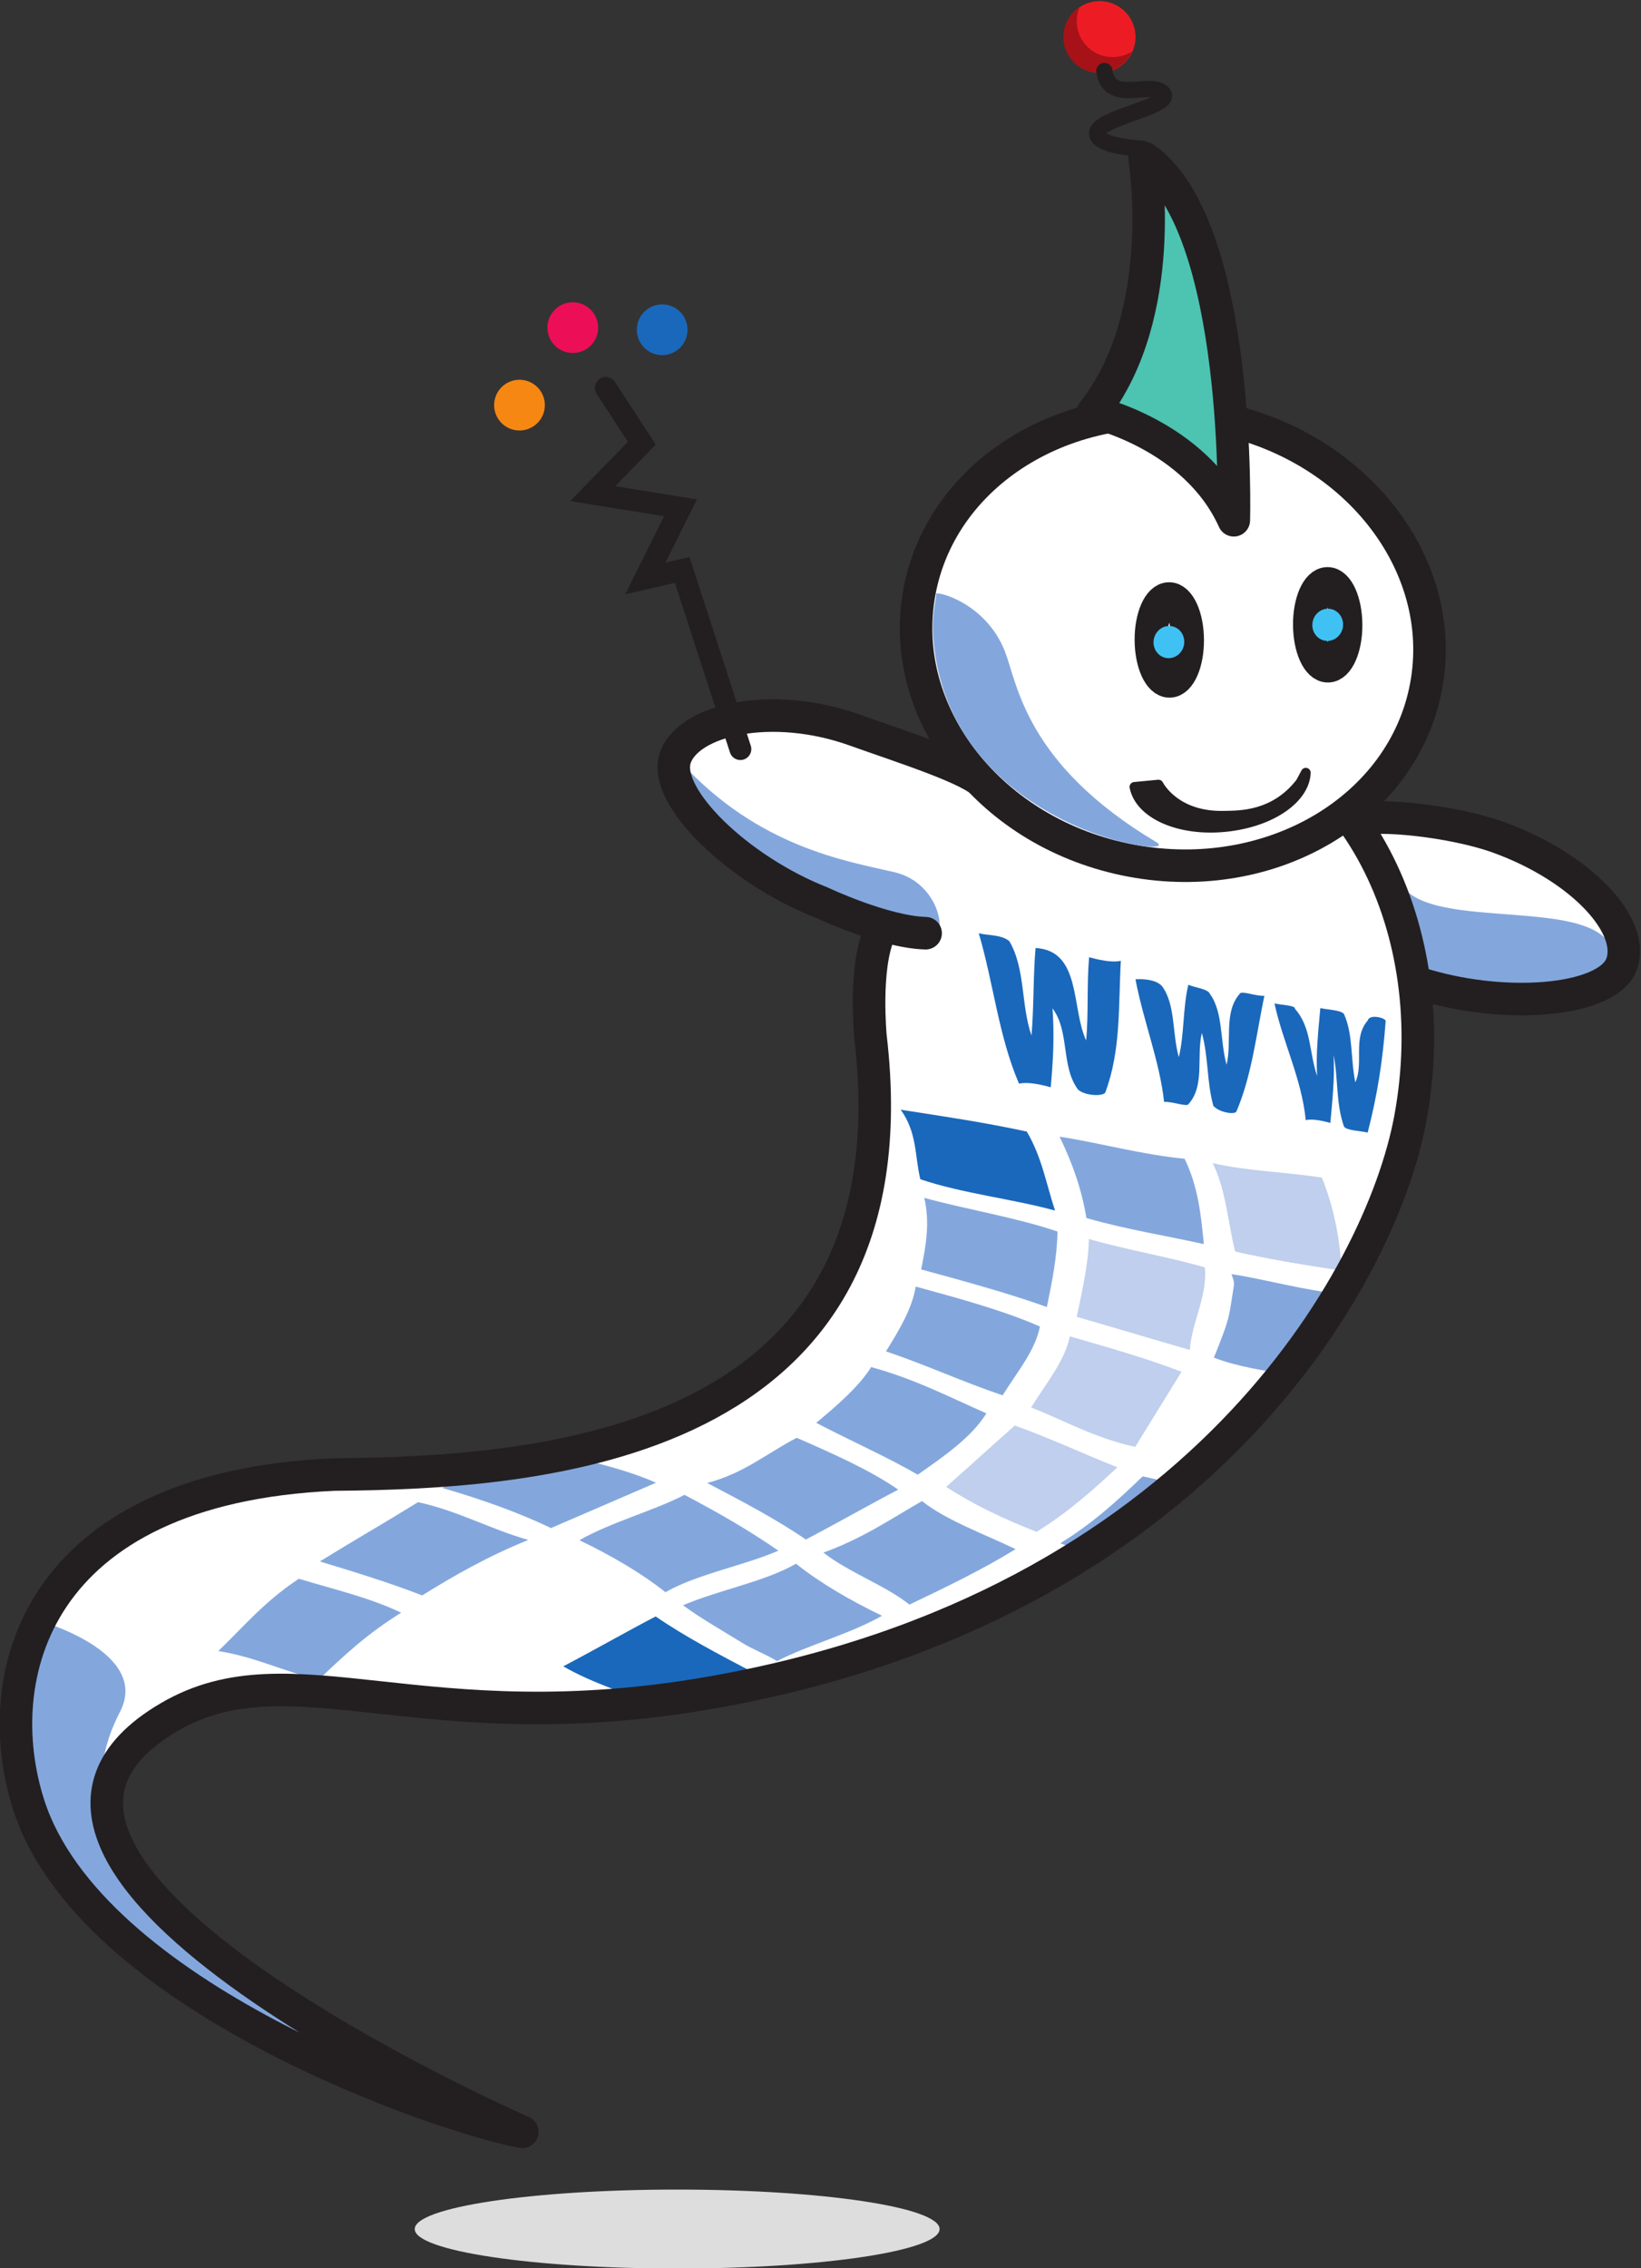 <?xml version="1.0" encoding="UTF-8" standalone="no"?>
<svg
   xmlns:dc="http://purl.org/dc/elements/1.1/"
   xmlns:cc="http://creativecommons.org/ns#"
   xmlns:rdf="http://www.w3.org/1999/02/22-rdf-syntax-ns#"
   xmlns:svg="http://www.w3.org/2000/svg"
   xmlns="http://www.w3.org/2000/svg"
   version="1.1"
   width="300.08"
   height="414.592"
   viewBox="0 0 300.08 414.592"><rect x="0" y="0" width="300.08" height="414.592" fill="#333333" stroke="none"/><defs
     id="defs1312" /><g
     id="g1316"
     transform="matrix(1.333,0,0,-1.333,-252.076,802.561)"><g
       id="g1318"
       transform="scale(1,-1)"><path
         d="m 375.504,-489.596 c 2.25,-0.954 12.836,0.067 19.145,2.344 11.479,4.144 18.92,12.276 16.884,17.47 -2.011,5.127 -16.4,6.284 -28.095,2.438"
         style="fill:#ffffff"
         id="path1320" /><path
         d="m 324.236,-494.448 c -1.762,-2.17 -11.486,-5.216 -17.799,-7.482 -11.485,-4.122 -22.978,-1.453 -24.718,3.848 -1.719,5.231 8.633,15.295 20.093,19.785 0,0 8.545,4.041 14.268,4.2"
         style="fill:#ffffff"
         id="path1322" /><path
         d="m 324.238,-494.447 c 8.463,-7.369 18.926,-10.953 29.379,-9.004 20.906,3.899 33.865,28.454 28.945,54.845 -4.08,21.871 -29.34,66.763 -95.311,78.542 -40.198,7.21 -58.104,-6.347 -74.917,3.46 -35.018,20.422 48.421,56.886 48.421,56.886 -11.31,-2.109 -59.226,-18.54 -67.701,-44.814 -5.61,-17.394 0.616,-43.478 41.829,-45.328 27.969,-0.232 80.326,-3.411 73.634,-60.057 0,0 -0.895,-9.399 1.203,-14.155"
         style="fill:#ffffff"
         id="path1324" /><path
         d="m 241.483,-318.851 c -44.285,-23.465 -40.185,-40.188 -35.915,-48.474 4.27,-8.285 -11.283,-12.548 -11.283,-12.548 -4.099,14.674 -7.625,26.277 9.474,41.727 17.098,15.449 44.335,22.798 37.723,19.295 z"
         style="fill:#83a7dd"
         id="path1326" /><path
         d="m 333.837,-436.062 c -6.028,-1.646 -12.653,-2.327 -18.482,-4.295 -0.783,-3.297 -0.421,-6.359 -2.688,-9.534 6.427,1.003 11.065,1.669 17.292,2.993 2.067,3.498 2.652,7.117 3.878,10.836 0,0 0,0 0,0 z"
         style="fill:#1a68bb"
         id="path1328" /><path
         d="m 332.715,-422.831 c -5.187,-1.867 -11.216,-3.514 -17.245,-5.16 0.701,-3.419 1.204,-6.515 0.422,-9.813 6.028,1.647 12.455,2.649 18.285,4.618 -0.059,3.519 -0.76,6.936 -1.462,10.354 0,0 0,0 0,0 z"
         style="fill:#83a7dd"
         id="path1330" /><path
         d="m 326.65,-410.724 c -5.83,-1.969 -10.177,-4.058 -16.007,-6.026 1.788,-2.896 3.576,-5.792 4.079,-8.888 6.027,1.646 12.057,3.292 17.047,5.481 -0.701,3.419 -3.133,6.215 -5.119,9.433 0,0 0,0 0,0 z"
         style="fill:#83a7dd"
         id="path1332" /><path
         d="m 315.001,-399.841 c -4.147,-2.412 -9.136,-4.601 -13.927,-7.112 2.875,-2.374 5.947,-5.069 7.537,-7.645 6.029,1.647 10.818,4.158 15.808,6.348 -1.987,3.218 -5.701,5.813 -9.418,8.409 0,0 0,0 0,0 z"
         style="fill:#83a7dd"
         id="path1334" /><path
         d="m 354.25,-431.465 c -5.586,-1.225 -10.727,-2.026 -16.112,-3.573 -0.584,-3.619 -1.811,-7.338 -3.681,-11.158 5.784,0.903 11.171,2.448 17.151,3.029 1.871,3.82 2.256,7.76 2.642,11.701 0,0 0,0 0,0 z"
         style="fill:#83a7dd"
         id="path1336" /><path
         d="m 352.332,-416.947 c -5.386,-1.546 -10.129,-2.992 -15.515,-4.538 0.7,-3.418 1.6,-7.159 1.659,-10.677 5.386,1.545 10.527,2.349 15.913,3.894 0.386,3.94 -1.801,7.48 -2.058,11.321 0,0 0,0 0,0 z"
         style="fill:#bfcfed"
         id="path1338" /><path
         d="m 373.13,-427.814 c -5.141,-0.802 -9.639,-1.503 -14.581,-2.627 -1.027,-4.041 -1.214,-8.304 -3.084,-12.124 4.942,1.125 9.838,1.183 14.979,1.985 1.67,4.142 2.499,8.504 2.686,12.766 0,0 0,0 0,0 z"
         style="fill:#bfcfed"
         id="path1340" /><path
         d="m 367.095,-413.17 c -4.942,-1.124 -7.845,-1.346 -11.47,-2.721 0,0 0.875,-2.125 1.5,-3.875 0.718,-2.009 0.75,-3 1.213,-5.77 0.129,-0.771 -0.046,-1.065 -0.292,-1.809 5.142,0.802 9.885,2.248 15.225,2.728 -0.456,4.163 -6.176,11.447 -6.176,11.447 z"
         style="fill:#83a7dd"
         id="path1342" /><path
         d="m 344.83,-403.654 c -5.585,-1.224 -9.732,-3.635 -14.276,-5.402 1.985,-3.218 4.614,-6.335 5.315,-9.754 5.386,1.546 10.773,3.092 15.318,4.859 -2.186,3.54 -4.171,6.758 -6.357,10.297 0,0 0,0 0,0 z"
         style="fill:#bfcfed"
         id="path1344" /><path
         d="m 331.3,-392.007 c -4.544,-1.767 -8.891,-3.856 -12.396,-6.167 3.072,-2.696 6.344,-5.713 9.418,-8.408 5.187,1.868 9.533,3.957 14.077,5.725 -3.271,3.017 -6.543,6.034 -11.1,8.851 0,0 0,0 0,0 z"
         style="fill:#bfcfed"
         id="path1346" /><path
         d="m 340.25,-388.891 c -4.744,-1.444 -1.146,0.218 -5.69,-1.548 4.557,-2.817 7.828,-5.835 11.3,-9.174 4.941,1.124 1.871,0.388 7.013,1.189 -3.471,3.34 -12.622,9.532 -12.622,9.532 z"
         style="fill:#83a7dd"
         id="path1348" /><path
         d="m 264.689,-392.521 c -4.345,-2.09 -9.533,-3.957 -14.919,-5.503 4.16,-2.174 8.737,-3.358 12.897,-5.532 6.029,1.646 11.44,2.626 16.43,4.816 -4.803,2.072 -9.604,4.146 -14.408,6.219 0,0 0,0 0,0 z"
         style="fill:#83a7dd"
         id="path1350" /><path
         d="m 299.648,-390.948 c -3.95,-2.732 -8.74,-5.243 -13.529,-7.755 5.046,-1.329 8.12,-4.025 12.28,-6.198 4.988,2.19 9.978,4.379 13.926,7.112 -4.159,2.173 -8.518,4.668 -12.677,6.841 0,0 0,0 0,0 z"
         style="fill:#83a7dd"
         id="path1352" /><path
         d="m 280.393,-383.722 c -3.306,-2.632 -7.455,-5.043 -11.801,-7.132 4.358,-2.496 10.248,-4.047 14.407,-6.221 4.79,2.513 8.938,4.924 12.886,7.656 -4.801,2.073 -11.135,3.201 -15.492,5.696 0,0 0,0 0,0 z"
         style="fill:#83a7dd"
         id="path1354" /><path
         d="m 247.012,-383.285 c -4.545,-1.768 -9.288,-3.213 -14.032,-4.659 4.558,-2.816 8.915,-5.312 13.472,-8.129 5.585,1.224 9.733,3.636 15.119,5.182 -5.643,2.294 -10,4.79 -14.558,7.606 0,0 0,0 0,0 z"
         style="fill:#83a7dd"
         id="path1356" /><path
         d="m 232.839,-371.738 c -4.942,-1.124 -8.646,-3.112 -13.788,-3.915 3.47,-3.339 6.298,-6.779 11.053,-9.918 4.744,1.446 9.687,2.57 14.032,4.659 -4.558,2.817 -7.828,5.834 -11.298,9.174 0,0 0,0 0,0 z"
         style="fill:#83a7dd"
         id="path1358" /><path
         d="m 313.867,-382.026 c -3.307,-2.632 -8.494,-4.499 -11.801,-7.133 5.445,-1.973 9.161,-4.567 13.52,-7.063 3.306,2.634 8.493,4.501 12.84,6.59 -4.557,2.817 -9.558,5.212 -14.559,7.606 0,0 0,0 0,0 z"
         style="fill:#83a7dd"
         id="path1360" /><path
         d="m 295.698,-374.277 c -1.531,-0.944 -3.26,-1.567 -4.791,-2.512 -3.061,-1.889 -5.679,-3.355 -8.097,-5.144 4.802,-2.074 11.135,-3.202 15.493,-5.697 3.307,2.634 7.455,5.044 11.799,7.133 -4.357,2.496 -10.246,4.047 -14.405,6.22 0,0 0,0 0,0 z"
         style="fill:#83a7dd"
         id="path1362" /><path
         d="m 280.25,-367.641 c -4.99,-2.19 -9.731,-3.511 -13.879,-5.921 4.161,-2.174 8.519,-4.669 12.678,-6.842 3.949,2.733 8.739,5.245 13.53,7.756 -5.691,1.229 -7.727,3.254 -12.329,5.007 0,0 0,0 0,0 z"
         style="fill:#1a68bb"
         id="path1364" /><path
         d="m 311.813,-482.46 c -6.746,-1.561 -18.649,-3.478 -29.218,-14.984 -4.841,-5.271 1.086,12.841 33.496,24.107 3.398,1.181 2.47,-7.561 -4.278,-9.123 z"
         style="fill:#83a7dd"
         id="path1366" /><path
         d="M 410.535,-470.616 C 410,-479.557 387,-474.224 381.752,-480.221 c -2.424,-2.771 2.132,11.295 2.132,11.295 0,0 27.226,7.908 26.651,-1.69 z"
         style="fill:#83a7dd"
         id="path1368" /><path
         d="m 375.504,-489.597 c 2.25,-0.954 12.836,0.067 19.145,2.344 11.479,4.144 18.92,12.276 16.884,17.47 -2.011,5.127 -16.4,6.284 -28.095,2.438"
         style="fill:none;stroke:#231f20;stroke-width:4.464"
         id="path1370" /><path
         d="m 324.238,-494.447 c -1.763,-2.17 -11.487,-5.216 -17.8,-7.482 -11.484,-4.122 -22.978,-1.453 -24.718,3.848 -1.719,5.231 8.633,15.295 20.094,19.785 0,0 8.545,4.041 14.267,4.2"
         style="fill:none;stroke:#231f20;stroke-width:4.464;stroke-linecap:round;stroke-linejoin:bevel"
         id="path1372" /><path
         d="m 324.238,-494.447 c 8.463,-7.369 18.926,-10.953 29.378,-9.004 20.907,3.899 33.866,28.454 28.945,54.845 -4.079,21.871 -29.339,66.763 -95.311,78.542 -40.198,7.21 -58.104,-6.347 -74.917,3.46 -35.017,20.422 48.421,56.886 48.421,56.886 -11.31,-2.109 -59.226,-18.54 -67.701,-44.814 -5.61,-17.394 0.616,-43.478 41.829,-45.328 27.969,-0.232 80.326,-3.411 73.635,-60.057 0,0 -0.896,-9.399 1.202,-14.155"
         style="fill:none;stroke:#231f20;stroke-width:4.464;stroke-linecap:round;stroke-linejoin:round"
         id="path1374" /><path
         d="m 344.32,-484.04 c -19.192,-3.579 -32.214,-20.096 -29.082,-36.89 3.132,-16.794 21.231,-27.508 40.424,-23.929 19.194,3.58 32.214,20.096 29.082,36.891 -3.132,16.794 -21.229,27.508 -40.424,23.928 z"
         style="fill:#ffffff"
         id="path1376" /><path
         d="m 344.32,-484.04 c -19.192,-3.579 -32.214,-20.096 -29.082,-36.89 3.132,-16.794 21.231,-27.508 40.424,-23.929 19.194,3.58 32.214,20.096 29.082,36.891 -3.132,16.794 -21.229,27.508 -40.424,23.928 z"
         style="fill:none;stroke:#231f20;stroke-width:4.464"
         id="path1378" /><path
         d="m 358.36,-530.725 c 0,0 1.149,-40.318 -12.245,-49.661 0,0 3.522,21.38 -7.061,34.811 0,0 14.007,3.105 19.306,14.85 z"
         style="fill:#4dc3b2"
         id="path1380" /><path
         d="m 358.36,-530.725 c 0,0 1.149,-40.318 -12.245,-49.661 0,0 3.522,21.38 -7.061,34.811 0,0 14.007,3.105 19.306,14.85 z"
         style="fill:none;stroke:#231f20;stroke-width:4.464;stroke-linecap:round;stroke-linejoin:round"
         id="path1382" /><path
         d="m 371.271,-510.708 c -1.395,0.007 -2.538,-2.53 -2.555,-5.668 -0.018,-3.137 1.1,-5.688 2.494,-5.695 1.394,-0.007 2.538,2.53 2.555,5.668 0.017,3.138 -1.101,5.688 -2.494,5.695 z"
         style="fill:none;stroke:#231f20;stroke-width:4.464"
         id="path1384" /><path
         d="m 349.542,-508.63 c -1.395,0.007 -2.538,-2.531 -2.556,-5.668 -0.017,-3.138 1.101,-5.688 2.495,-5.695 1.394,-0.007 2.539,2.53 2.555,5.668 0.017,3.137 -1.101,5.688 -2.494,5.695 z"
         style="fill:none;stroke:#231f20;stroke-width:4.464"
         id="path1386" /><path
         d="m 339.054,-592.155 c -2.673,-0.499 -4.437,-3.07 -3.938,-5.744 0.499,-2.673 3.07,-4.436 5.744,-3.938 2.674,0.499 4.437,3.069 3.938,5.743 -0.498,2.674 -3.069,4.437 -5.743,3.938 z"
         style="fill:#ed1c24"
         id="path1388" /><path
         d="m 367.506,-494.742 c -3.648,4.71 -8.592,4.49 -10.457,4.54 -6.546,0.175 -8.836,-3.918 -9.023,-4.272 0,0 -3.296,0.314 -3.296,0.314 0.735,3.737 6.181,6.165 12.594,5.48 6.375,-0.681 10.796,-3.983 10.913,-7.425 0,0 -0.73,1.364 -0.73,1.364 z"
         style="fill:#231f20"
         id="path1390" /><path
         d="m 367.506,-494.742 c -3.648,4.71 -8.592,4.49 -10.457,4.54 -6.546,0.175 -8.836,-3.918 -9.023,-4.272 0,0 -3.296,0.314 -3.296,0.314 0.735,3.737 6.181,6.165 12.594,5.48 6.375,-0.681 10.796,-3.983 10.913,-7.425 0,0 -0.73,1.364 -0.73,1.364 z"
         style="fill:none;stroke:#231f20;stroke-width:1.339;stroke-linecap:round;stroke-linejoin:round"
         id="path1392" /><path
         d="m 349.053,-511.846 c -1.143,-0.213 -1.889,-1.358 -1.665,-2.559 0.224,-1.199 1.333,-2 2.476,-1.787 1.143,0.213 1.886,1.359 1.662,2.558 -0.224,1.2 -1.33,2 -2.473,1.787 z"
         style="fill:#40c1f3"
         id="path1394" /><path
         d="m 370.836,-514.217 c -1.143,-0.213 -1.888,-1.358 -1.664,-2.558 0.224,-1.199 1.332,-1.999 2.475,-1.786 1.142,0.213 1.887,1.358 1.663,2.558 -0.224,1.2 -1.331,2 -2.474,1.787 z"
         style="fill:#40c1f3"
         id="path1396" /><path
         d="m 337.212,-601.131 c -0.15,0.34 -0.24,0.687 -0.311,1.068 -0.499,2.673 1.264,5.244 3.938,5.743 1.299,0.242 2.562,-0.048 3.588,-0.72 -0.895,2.058 -3.128,3.303 -5.428,2.875 -2.673,-0.499 -4.436,-3.07 -3.938,-5.743 0.255,-1.367 1.074,-2.512 2.15,-3.222 z"
         style="fill:#a61217"
         id="path1398" /><path
         d="m 345.804,-581.677 c 0,0 -6.106,-0.281 -6.2,-2.064 -0.116,-2.217 10.764,-3.746 8.989,-5.589 -1.65,-1.715 -7.348,1.657 -7.992,-3.004"
         style="fill:none;stroke:#231f20;stroke-width:2.232;stroke-linecap:round"
         id="path1400" /><path
         d="m 290.67,-499.345 c 0,0 -7.981,-24.571 -7.981,-24.571 0,0 -5.063,1.175 -5.063,1.175 0,0 4.834,-9.694 4.834,-9.694 0,0 -12.049,-1.944 -12.049,-1.944 0,0 6.74,-6.917 6.74,-6.917 0,0 -4.944,-7.583 -4.944,-7.583"
         style="fill:none;stroke:#231f20;stroke-width:3;stroke-linecap:round"
         id="path1402" /><path
         d="m 279.307,-553.429 c -1.889,-0.353 -3.135,-2.169 -2.783,-4.059 0.353,-1.888 2.169,-3.135 4.059,-2.783 1.889,0.353 3.135,2.17 2.783,4.059 -0.353,1.889 -2.169,3.135 -4.059,2.783 z"
         style="fill:#1a68bb"
         id="path1404" /><path
         d="m 267.04,-553.718 c -1.889,-0.353 -3.134,-2.17 -2.782,-4.058 0.353,-1.89 2.168,-3.136 4.058,-2.784 1.889,0.352 3.136,2.169 2.784,4.06 -0.353,1.888 -2.17,3.135 -4.06,2.782 z"
         style="fill:#ed0e58"
         id="path1406" /><path
         d="m 259.731,-543.094 c -1.889,-0.352 -3.135,-2.169 -2.782,-4.058 0.352,-1.889 2.169,-3.135 4.058,-2.783 1.889,0.353 3.135,2.169 2.783,4.059 -0.353,1.889 -2.169,3.135 -4.059,2.782 z"
         style="fill:#f68712"
         id="path1408" /><path
         d="m 368.227,-448.462 c -0.532,-5.601 -3.166,-10.754 -4.286,-16.01 0.931,0.241 2.913,0.26 2.792,0.724 2.308,2.585 1.928,5.963 3.064,9.238 -0.206,-3.033 0.174,-6.41 0.433,-9.323 0.931,0.242 2.912,0.26 3.257,0.846 1.257,2.81 0.878,6.186 1.548,9.34 1.191,-2.67 -0.411,-6.066 1.709,-8.496 0.241,-0.93 2.567,-0.327 2.446,0.138 -0.397,5.359 -1.139,10.133 -2.467,15.25 -0.931,-0.241 -2.913,-0.259 -3.257,-0.844 -1.138,-3.275 -0.758,-6.653 -1.428,-9.807 0.206,3.033 -0.175,6.411 -0.434,9.324 -0.931,-0.242 -2.326,-0.604 -3.378,-0.381 0,0 0,0 0,0 z"
         style="fill:#1a68bb"
         id="path1410" /><path
         d="m 348.795,-450.963 c -0.58,-5.491 -2.851,-11.116 -3.925,-16.816 1.196,-0.074 2.887,0.062 3.665,0.974 1.839,2.529 1.357,6.404 2.281,9.71 0.766,-3.17 0.541,-6.761 1.307,-9.933 0.987,0.419 2.68,0.556 2.963,1.258 1.839,2.529 1.357,6.404 2.283,9.71 0.765,-3.172 -0.444,-7.182 1.801,-9.723 0.209,-0.494 2.183,0.346 3.381,0.271 -1.11,5.354 -1.727,10.918 -3.824,15.854 -0.21,0.495 -2.394,0.147 -3.171,-0.764 -0.925,-3.306 -0.654,-6.688 -1.58,-9.994 -0.766,3.171 0.445,7.182 -1.801,9.723 -0.209,0.493 -2.183,-0.345 -3.38,-0.271 0,0 0,0 0,0 z"
         style="fill:#1a68bb"
         id="path1412" /><path
         d="m 328.896,-453.465 c -2.796,-6.482 -3.482,-13.698 -5.523,-20.625 1.2,0.311 3.152,0.179 4.195,1.088 2.221,3.775 1.576,8.726 3.038,12.944 0.336,-3.752 0.226,-8.258 0.559,-12.01 6.305,0.357 4.882,8.305 6.945,12.679 0.334,-3.752 0.068,-7.66 0.402,-11.412 1.199,0.312 2.998,0.778 4.352,0.491 -0.356,6.303 0.041,12.166 -2.113,18.003 -0.156,0.6 -2.708,0.577 -3.753,-0.334 -2.373,-3.175 -1.13,-7.97 -3.504,-11.146 0.265,3.908 0.088,7.061 -0.247,10.813 -1.199,-0.312 -2.997,-0.778 -4.351,-0.491 0,0 0,0 0,0 z"
         style="fill:#1a68bb"
         id="path1414" /><path
         d="m 326.977,-512.694 c 1.714,4.419 2.829,15.425 20.734,26.094 4.236,2.524 -28.426,-1.494 -30.562,-27.775 -0.302,-3.702 0.49,-5.759 0.352,-6.239 -0.137,-0.479 6.818,1.067 9.477,7.92 z"
         style="fill:#83a7dd"
         id="path1416" /><path
         d="m 318,-296.391 c 0,2.99 -16.118,5.414 -36,5.414 -19.882,0 -36,-2.424 -36,-5.414 0,-2.99 16.118,-5.414 36,-5.414 19.882,0 36,2.424 36,5.414 z"
         style="fill:#deddde"
         id="path1418" /></g></g></svg>
